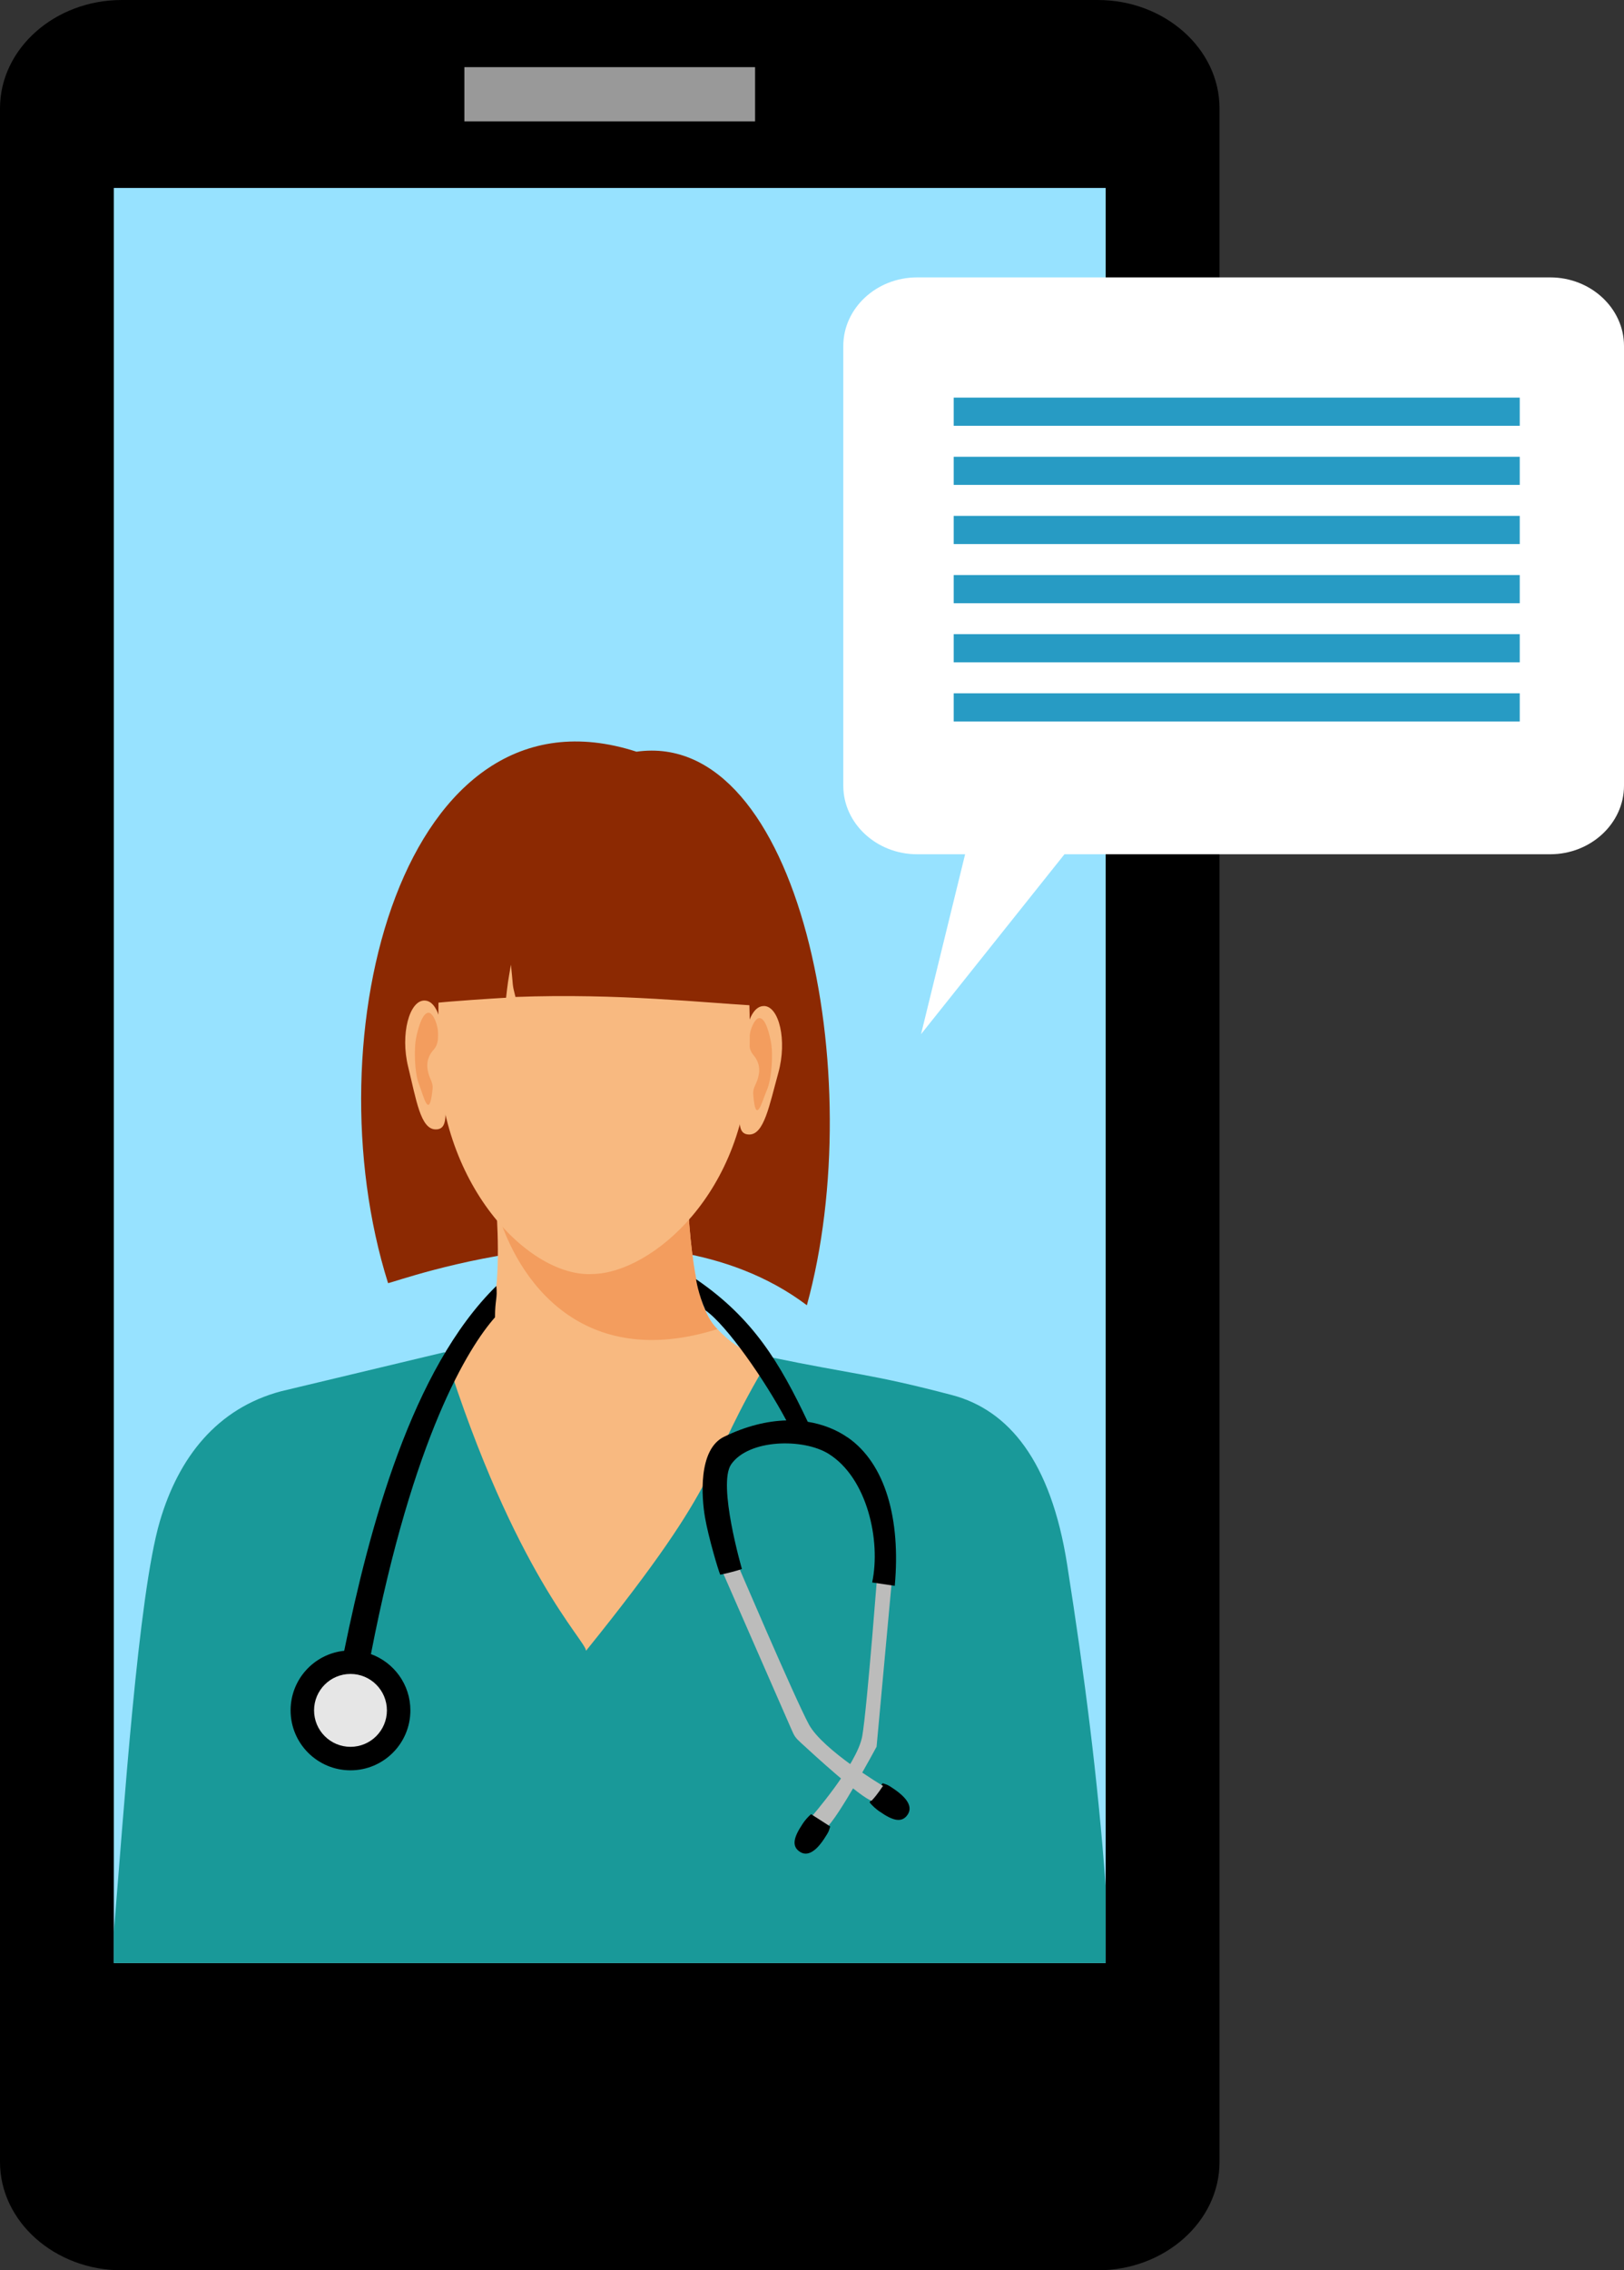 <?xml version="1.0" encoding="UTF-8"?><svg xmlns="http://www.w3.org/2000/svg" viewBox="0 0 294.74 411.75"><rect x="0" y="0" width="294.74" height="411.75" fill="#333333" stroke="none"/><defs><style>.d{fill:#fff;}.e{fill:#999;}.f{fill:#97e2ff;}.g{fill:#f8b980;}.g,.h,.i,.j,.k,.l,.m,.n{fill-rule:evenodd;}.h{fill:#f39d5e;}.i{fill:#279bc4;}.j{fill:#199999;}.k{fill:#bcbcbb;}.l{fill:#8c2902;}.m{fill:#e6e6e6;}</style></defs><g id="a"/><g id="b"><g id="c"><path class="n" d="M199.23,411.75H22.1c-12.15,0-22.1-8.84-22.1-19.64V19.64C0,8.84,9.94,0,22.1,0H199.23c12.15,0,22.1,8.84,22.1,19.64V392.11c0,10.8-9.94,19.64-22.1,19.64h0Z"/><polygon class="f" points="20.66 356.02 200.67 356.02 200.67 34.09 20.66 34.09 20.66 356.02 20.66 356.02"/><polygon class="e" points="84.28 22.01 137.04 22.01 137.04 12.18 84.28 12.18 84.28 22.01 84.28 22.01"/><path class="l" d="M146.44,236.72c11.44-41.53-1.31-104.56-30.92-100.39-42.4-13.72-59.18,51.68-45.09,96.38,1.35-.11,47.58-17.4,76.02,4.02h0Z"/><path class="g" d="M88.83,206.5s3.83,26.7-.63,34.2c-7.36,9.35-19.59,12.03-37.02,20.52,12.46,29.04,26.22,46.3,40.02,53.96,4.82,.7,28.27,8.83,44.76-4.73,16.1-13.25,20.68-25.92,30.47-50.35-27.02-15.32-29.74-12.11-36.49-19.33-3.71-3.97-5.09-14.1-5.65-35.79l-35.46,1.52h0Z"/><path class="h" d="M89.27,210.01l35.38,4.99c.73,14.92,2.2,22.47,5.29,25.78l.26,.27c-24.4,7.67-36.34-8.52-40.11-21.96-.23-3.55-.55-6.78-.82-9.08h0Z"/><path class="g" d="M138.65,182.45c2.73,.04,4.25,6.21,2.61,12.12-1.64,5.91-2.58,11.23-5.3,11.19-2.73-.04-1.46-3.87-1.36-10.8,.1-6.93,1.32-12.54,4.05-12.5h0Z"/><path class="h" d="M137.76,184.64c1.22-.12,1.96,3.12,2.23,4.78,.27,1.66,.15,6.07-.82,8.31-.79,1.81-2.01,6.67-2.46,.81-.11-1.5,.67-1.8,1-3.65,.34-1.85-.55-3.06-1-3.58-1.73-2-.13-6.55,1.04-6.67h0Z"/><path class="g" d="M77.04,181.46c-2.73-.04-4.43,6.09-2.96,12.04,1.46,5.95,2.24,11.3,4.97,11.33,2.73,.04,1.57-3.82,1.67-10.76,.1-6.93-.95-12.58-3.68-12.61h0Z"/><path class="h" d="M77.86,183.68c-1.22-.16-2.05,3.06-2.37,4.71-.32,1.65-.33,6.06,.58,8.33,.74,1.83,1.82,6.72,2.43,.88,.16-1.5-.62-1.82-.9-3.67-.28-1.86,.64-3.04,1.1-3.55,1.79-1.95,.32-6.55-.85-6.7h0Z"/><path class="g" d="M108.61,146.07c-31.1-.53-28.73,18.01-29.1,43.33-.37,25.32,16.63,42.47,28.16,41.65,10.41-.19,28.02-14.58,28.38-39.9,.28-19.35-1.33-36.38-14.66-43.02-4.11-2.05-5.46-1.93-12.79-2.05h0Z"/><path class="l" d="M137.24,182.39c-9.28-.5-24.94-2.28-43.69-1.58-.65-2.55-.36-1.61-.82-5.85-.55,3.14-.57,3.25-.88,5.99-3.24,.19-9.42,.59-12.86,.95-3.71-20.02,6.67-41.52,32.64-41.08,26.08,4.93,26.65,12.92,25.61,41.56h0Z"/><path class="j" d="M20.66,350.4c1.8-21.58,4.4-61.02,8.35-74.49,3.39-11.55,10.34-20.49,22.02-23.59l29.67-7.09c12.67,40.15,25.64,52.34,25.66,54.16,26.29-32.56,20.73-32.33,33.43-53.25,15.36,3.18,18.17,2.98,32.98,6.87,10.29,2.71,17.95,11.94,20.9,30.7,3.17,20.14,5.58,39.04,6.99,58.27v14.04H20.66v-5.62h0Z"/><path class="n" d="M90.09,233.22c-15.39,15.08-23.07,43.95-27.62,66.17-5.47,.57-9.73,5.19-9.73,10.81,0,6,4.87,10.87,10.87,10.87s10.87-4.87,10.87-10.87c0-4.7-2.99-8.69-7.16-10.21,7.68-39.59,17.73-55.68,22.52-61.08,0-3.27,.47-3.37,.24-5.69h0Z"/><path class="m" d="M63.61,303.59c3.65,0,6.61,2.96,6.61,6.61s-2.96,6.61-6.61,6.61-6.61-2.96-6.61-6.61,2.96-6.61,6.61-6.61h0Z"/><path class="k" d="M159.46,282.45l2.76,.34-3.13,34s-7.11,13.19-9.13,14.67c-1.53-.83-2.6-1.76-2.78-1.86,0,0,8.4-9.59,9.31-14.73,.9-5.14,2.97-32.43,2.97-32.43h0Z"/><path class="n" d="M159.65,328.56c-.73-.51-1.35-1.09-1.83-1.67l2.36-3.48c.73,.26,.75,.12,2.26,1.18,1.51,1.06,3.4,2.78,2.32,4.47-1.09,1.68-2.84,1.08-5.1-.51h0Z"/><path class="n" d="M145.61,330.86c.48-.73,1.03-1.36,1.59-1.84l3.47,2.23c-.23,.72-.1,.74-1.1,2.25-1,1.51-2.65,3.42-4.33,2.39-1.68-1.02-1.14-2.76,.37-5.02h0Z"/><path class="k" d="M133.36,282.54l-2.84,1.14,13.02,29.74c.65,1.48,.72,1.65,1.87,2.71,2.59,2.39,10.73,9.81,12.77,10.46,1.21-1.29,1.93-2.54,2.08-2.69,0,0-10.91-6.48-13.45-11.14-2.53-4.66-13.45-30.22-13.45-30.22h0Z"/><path class="n" d="M153.82,260.69c-2.02-1.4-4.47-2.38-7.22-2.83-5.07-10.7-9.91-18.8-20.28-25.87,0,0,.4,2.71,1.72,5.66,3.9,2.73,10.84,12.77,14.67,19.96-3.47,.1-7.29,1.01-11.31,2.97-4.74,2.31-4.07,11.02-3.45,14.62,.62,3.6,2.46,9.77,2.77,10.4,1.02-.21,3.25-.77,3.93-1.05,0,0-4.48-15.38-1.94-18.99,3.22-4.58,13.11-4.74,17.69-1.88,6.98,4.36,9.5,15.7,7.89,23.32l4.1,.61c1.1-12.05-1.67-22.17-8.56-26.93h0Z"/><path class="d" d="M166.43,50.31h114.92c7.36,0,13.39,5.59,13.39,12.43v79.76c0,6.84-6.03,12.43-13.39,12.43h-88.16l-26.03,32.63,8-32.63h-8.72c-7.36,0-13.39-5.59-13.39-12.43V62.74c0-6.84,6.02-12.43,13.39-12.43h0Z"/><polygon class="i" points="173.09 72.11 275.82 72.11 275.82 77.22 173.09 77.22 173.09 72.11 173.09 72.11"/><polygon class="i" points="173.09 82.84 275.82 82.84 275.82 87.94 173.09 87.94 173.09 82.84 173.09 82.84"/><polygon class="i" points="173.09 93.56 275.82 93.56 275.82 98.67 173.09 98.67 173.09 93.56 173.09 93.56"/><polygon class="i" points="173.09 104.29 275.82 104.29 275.82 109.4 173.09 109.4 173.09 104.29 173.09 104.29"/><polygon class="i" points="173.09 115.01 275.82 115.01 275.82 120.12 173.09 120.12 173.09 115.01 173.09 115.01"/><polygon class="i" points="173.09 125.74 275.82 125.74 275.82 130.85 173.09 130.85 173.09 125.74 173.09 125.74"/></g></g></svg>
